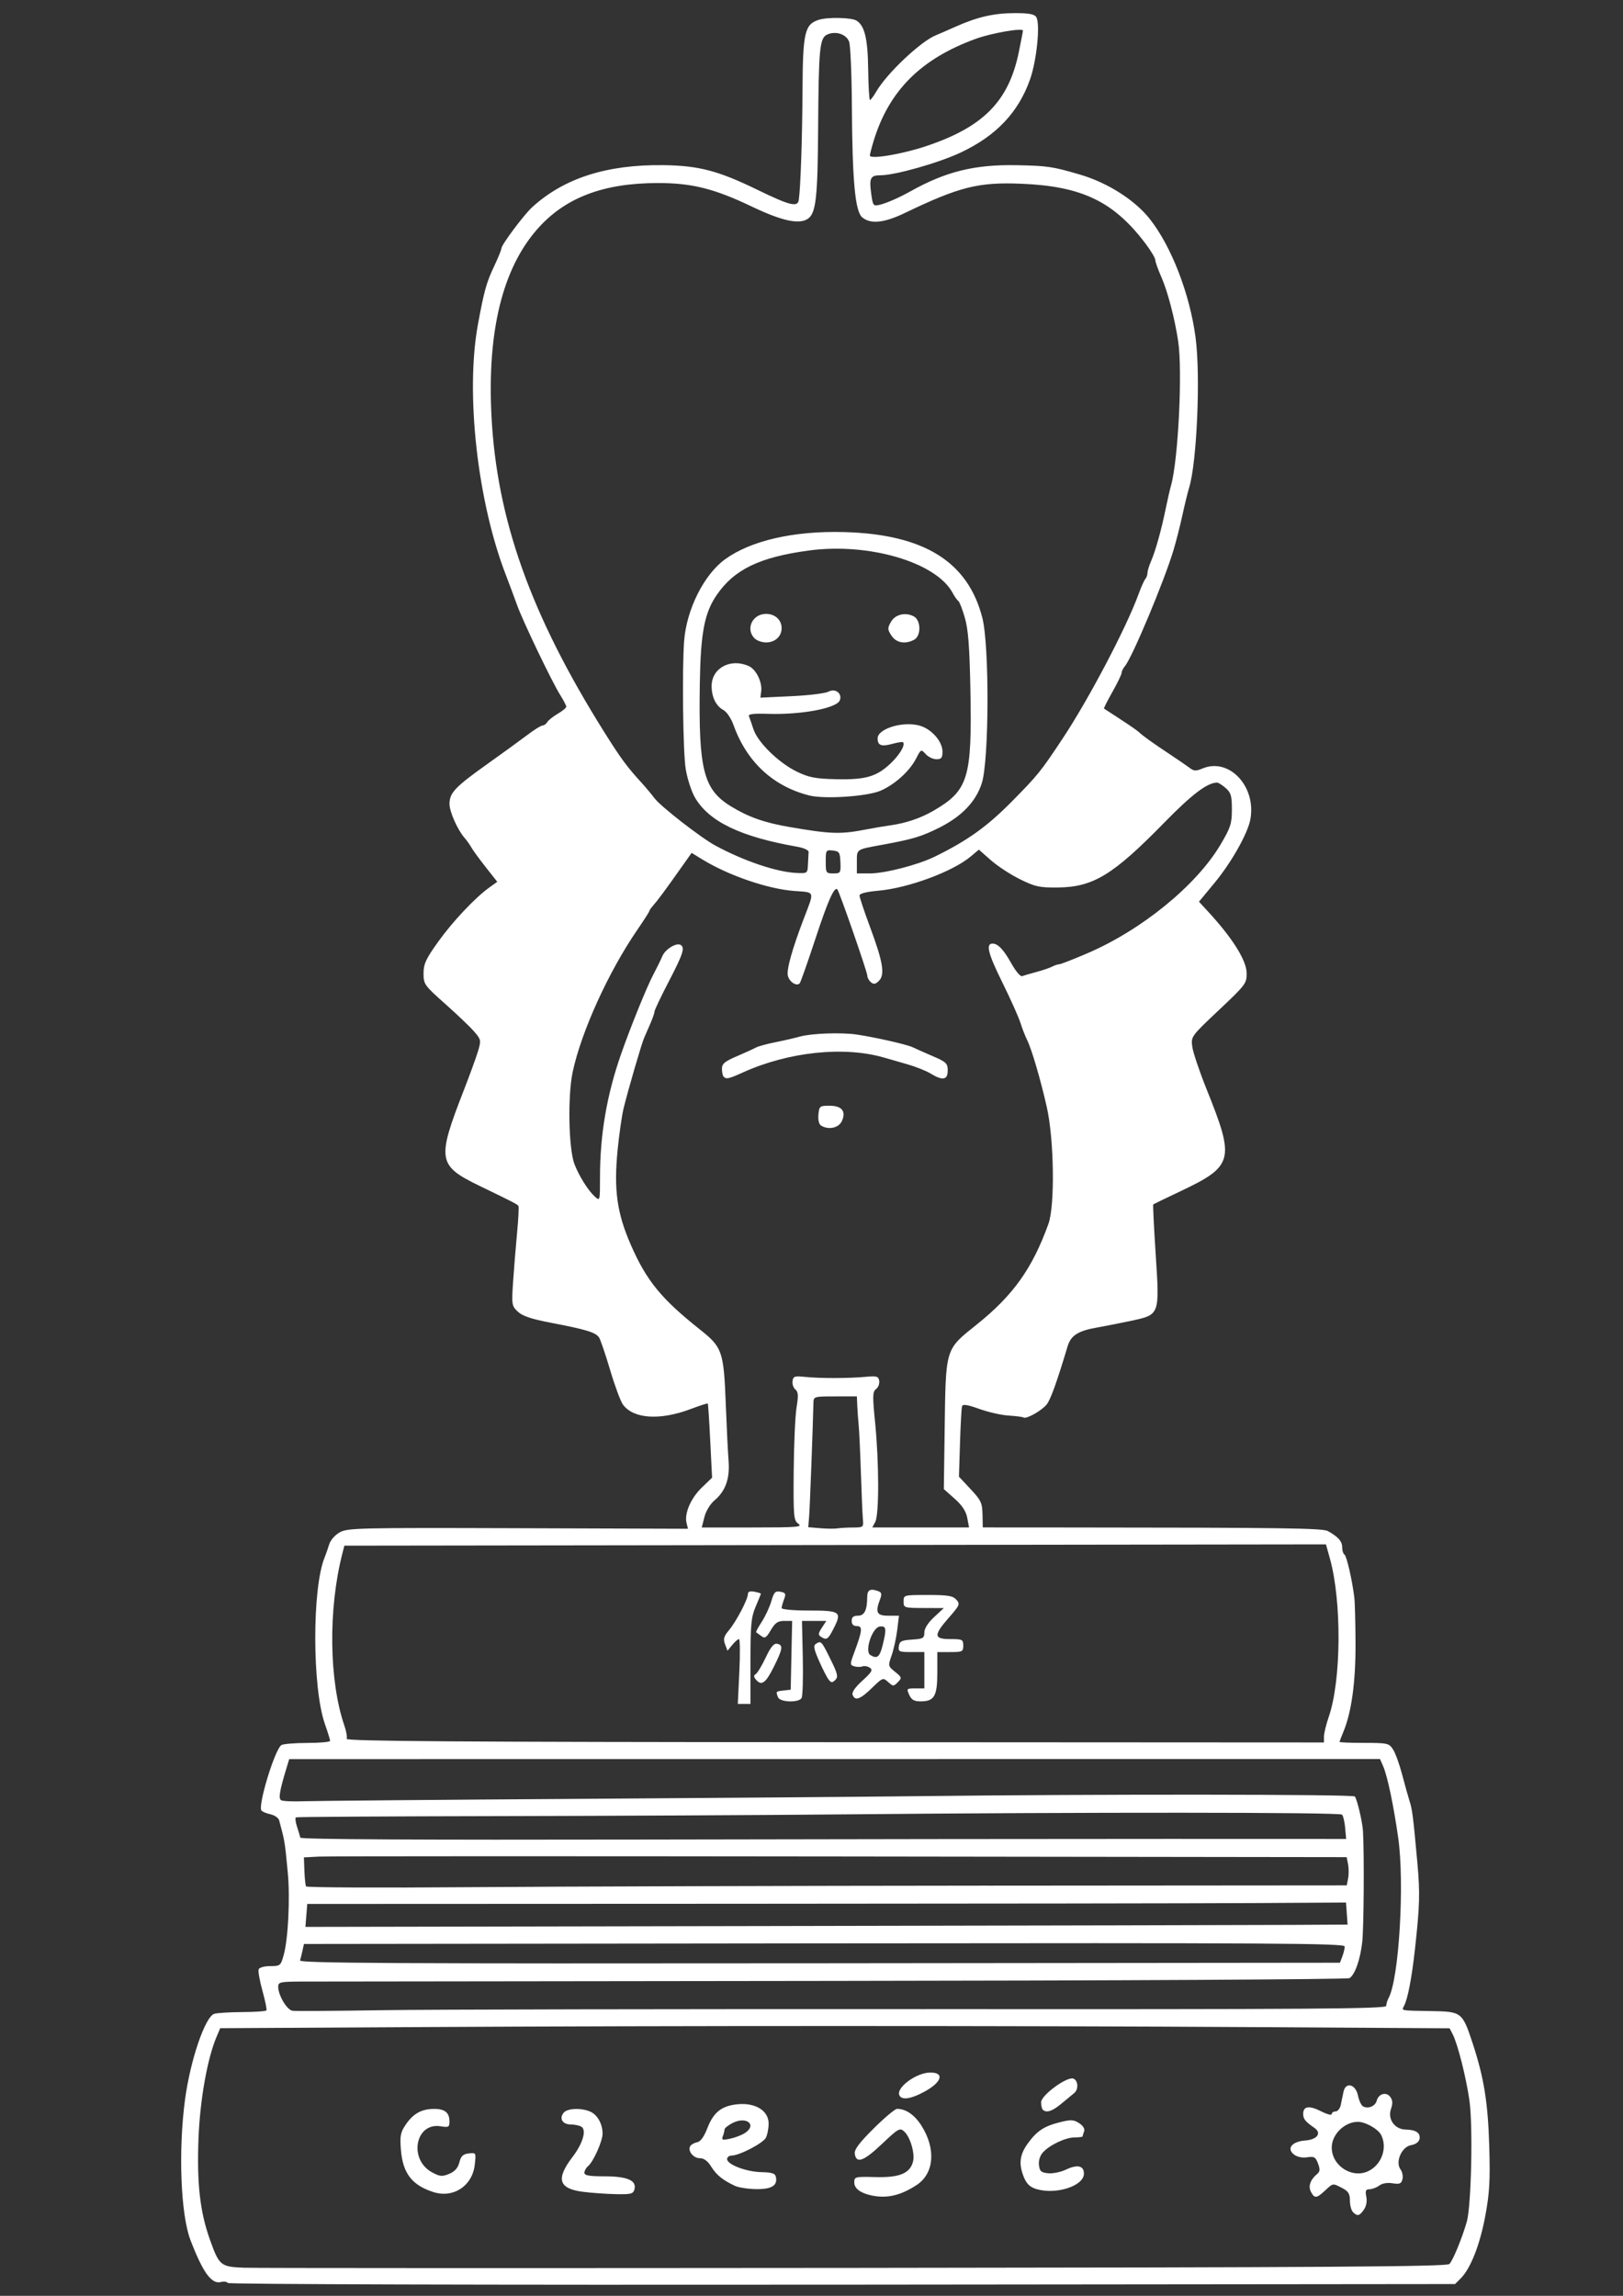 <svg xmlns:inkscape="http://www.inkscape.org/namespaces/inkscape" xmlns:sodipodi="http://sodipodi.sourceforge.net/DTD/sodipodi-0.dtd" xmlns="http://www.w3.org/2000/svg" xmlns:svg="http://www.w3.org/2000/svg" width="210mm" height="297mm" viewBox="0 0 210 297" id="svg5" xml:space="preserve" inkscape:version="1.2.2 (732a01da63, 2022-12-09)" sodipodi:docname="huahua_white.svg"><rect x="0" y="0" width="210" height="297" fill="#333333" stroke="none"/><defs id="defs2"></defs><g inkscape:label="Warstwa 1" inkscape:groupmode="layer" id="layer1"><path style="fill:#ffffff;stroke-width:0.336" d="m 29.466,295.336 c -0.102,-0.165 -0.492,-0.219 -0.867,-0.121 -1.224,0.32 -2.35,-1.228 -3.962,-5.446 -1.258,-3.292 -1.577,-11.552 -0.7,-18.131 0.68,-5.102 2.6,-10.742 3.785,-11.118 0.368,-0.117 2.009,-0.219 3.647,-0.226 1.638,-0.008 3.036,-0.108 3.106,-0.222 0.071,-0.114 -0.164,-1.261 -0.521,-2.547 -0.357,-1.286 -0.577,-2.528 -0.489,-2.759 0.091,-0.239 0.738,-0.42 1.501,-0.42 1.291,0 1.355,-0.053 1.74,-1.427 0.58,-2.074 0.844,-7.367 0.531,-10.66 -0.384,-4.053 -0.382,-4.037 -1.119,-6.776 -0.084,-0.31 -0.597,-0.662 -1.14,-0.781 -0.544,-0.119 -1.066,-0.343 -1.162,-0.498 -0.445,-0.72 1.763,-7.925 2.59,-8.45 0.237,-0.15 1.752,-0.275 3.368,-0.278 1.616,-0.002 2.938,-0.124 2.938,-0.269 0,-0.145 -0.303,-1.124 -0.672,-2.176 -1.65,-4.694 -1.669,-17.614 -0.031,-21.567 0.153,-0.369 0.412,-1.112 0.575,-1.651 0.172,-0.568 0.751,-1.233 1.379,-1.583 1.015,-0.566 2.45,-0.599 23.069,-0.532 l 21.986,0.072 -0.185,-0.738 c -0.307,-1.224 0.546,-3.215 1.964,-4.581 l 1.338,-1.29 -0.237,-4.754 c -0.13,-2.615 -0.273,-4.794 -0.317,-4.842 -0.044,-0.049 -1.051,0.277 -2.238,0.724 -3.967,1.493 -7.395,1.263 -8.743,-0.587 -0.306,-0.42 -1.047,-2.416 -1.646,-4.435 -0.599,-2.019 -1.244,-3.92 -1.433,-4.225 -0.413,-0.665 -1.628,-1.039 -6.218,-1.917 -2.547,-0.487 -3.694,-0.871 -4.297,-1.437 -0.789,-0.741 -0.814,-0.897 -0.622,-3.805 0.11,-1.668 0.342,-4.523 0.515,-6.345 0.174,-1.822 0.254,-3.408 0.18,-3.525 -0.14,-0.219 -0.547,-0.43 -4.981,-2.578 -5.483,-2.656 -5.603,-3.368 -2.081,-12.408 0.791,-2.031 1.625,-4.328 1.853,-5.103 0.396,-1.349 0.372,-1.458 -0.557,-2.518 -0.534,-0.61 -2.218,-2.215 -3.741,-3.567 -2.663,-2.364 -2.77,-2.515 -2.77,-3.91 0,-1.225 0.293,-1.861 1.885,-4.088 1.888,-2.642 4.8,-5.726 6.662,-7.057 l 0.993,-0.71 -1.497,-1.898 c -0.823,-1.044 -1.661,-2.193 -1.862,-2.553 -0.201,-0.36 -0.599,-0.92 -0.884,-1.245 -0.89,-1.012 -1.94,-3.374 -1.94,-4.363 0,-1.439 0.714,-2.199 4.801,-5.109 2.068,-1.473 4.464,-3.212 5.325,-3.865 0.86,-0.653 1.721,-1.187 1.914,-1.187 0.193,0 0.471,-0.201 0.619,-0.446 0.148,-0.245 0.76,-0.731 1.36,-1.08 0.6,-0.349 1.091,-0.755 1.091,-0.904 0,-0.149 -0.354,-0.834 -0.788,-1.522 -1.079,-1.715 -4.859,-9.602 -5.59,-11.661 -0.328,-0.923 -0.976,-2.661 -1.44,-3.861 -3.679,-9.504 -5.245,-23.548 -3.614,-32.4 0.814,-4.417 1.098,-5.428 2.153,-7.657 0.487,-1.029 0.885,-2.014 0.885,-2.19 0,-0.453 2.909,-4.348 3.976,-5.323 4.119,-3.765 9.675,-5.544 16.999,-5.445 4.557,0.062 7.062,0.716 12.075,3.151 4.295,2.087 5.277,2.331 5.428,1.348 0.231,-1.507 0.451,-7.923 0.484,-14.174 0.041,-7.513 0.28,-8.547 2.115,-9.131 1.14,-0.363 4.218,-0.297 4.867,0.104 1.057,0.653 1.463,2.338 1.514,6.291 0.029,2.191 0.133,3.984 0.231,3.984 0.099,0 0.465,-0.491 0.814,-1.091 1.379,-2.371 5.774,-6.517 7.736,-7.297 0.369,-0.147 1.503,-0.639 2.518,-1.095 2.806,-1.257 4.957,-1.752 7.65,-1.759 1.802,-0.005 2.536,0.126 2.79,0.497 0.554,0.81 0.077,5.628 -0.802,8.101 -1.514,4.261 -4.39,7.287 -8.966,9.437 -2.887,1.356 -8.492,2.943 -10.393,2.943 -1.282,0 -1.464,0.362 -1.188,2.364 0.219,1.591 0.266,1.653 1.121,1.449 0.86,-0.205 2.517,-0.93 3.914,-1.712 4.62,-2.589 8.337,-3.508 13.766,-3.405 4.004,0.076 4.688,0.177 8.226,1.218 3.561,1.048 7.073,3.278 9.005,5.718 2.807,3.544 5.19,9.704 5.939,15.353 0.659,4.966 0.172,16.197 -0.844,19.474 -0.172,0.554 -0.56,2.14 -0.862,3.525 -0.302,1.385 -0.823,3.425 -1.156,4.533 -1.202,3.993 -5.325,13.839 -6.268,14.968 -0.244,0.292 -0.443,0.693 -0.443,0.891 0,0.199 -0.533,1.303 -1.184,2.455 -0.651,1.152 -1.142,2.124 -1.091,2.16 0.051,0.036 0.999,0.654 2.107,1.372 1.108,0.718 2.178,1.461 2.379,1.649 0.549,0.517 1.767,1.391 4.001,2.871 1.108,0.734 2.293,1.548 2.634,1.808 0.511,0.391 0.795,0.4 1.626,0.05 3.449,-1.45 6.994,2.336 6.185,6.608 -0.345,1.823 -2.457,5.565 -4.61,8.167 l -2.034,2.459 1.178,1.277 c 3.152,3.417 4.965,6.301 4.99,7.935 0.021,1.354 -0.099,1.513 -3.595,4.812 -3.603,3.399 -3.616,3.417 -3.437,4.745 0.098,0.733 0.93,3.202 1.849,5.486 3.702,9.203 3.507,9.942 -3.494,13.256 -1.818,0.861 -3.351,1.602 -3.407,1.647 -0.055,0.045 0.087,2.953 0.316,6.462 0.513,7.855 0.533,7.799 -3.136,8.588 -1.348,0.29 -3.346,0.684 -4.439,0.876 -2.473,0.434 -3.399,1.024 -3.823,2.437 -1.399,4.658 -2.212,6.912 -2.712,7.525 -0.66,0.808 -2.619,1.91 -2.989,1.681 -0.135,-0.083 -0.999,-0.195 -1.921,-0.249 -0.922,-0.053 -2.627,-0.439 -3.79,-0.857 -1.539,-0.554 -2.15,-0.649 -2.245,-0.353 -0.072,0.224 -0.192,2.366 -0.266,4.761 l -0.135,4.353 1.507,1.611 c 1.349,1.442 1.51,1.786 1.541,3.283 l 0.034,1.672 11.08,0.007 c 27.808,0.017 32.888,0.086 33.564,0.46 1.328,0.733 1.858,1.329 1.858,2.088 0,0.422 0.131,0.848 0.29,0.947 0.288,0.178 1.008,3.305 1.282,5.568 0.078,0.646 0.149,3.366 0.156,6.044 0.014,4.935 -0.525,8.82 -1.571,11.324 -0.271,0.65 -0.493,1.238 -0.493,1.308 0,0.07 1.432,0.127 3.182,0.127 3.023,0 3.209,0.042 3.732,0.839 0.302,0.461 0.836,1.934 1.187,3.274 0.35,1.339 0.783,2.888 0.962,3.442 0.349,1.081 0.454,1.916 0.996,7.89 0.362,3.999 0.32,5.569 -0.306,11.248 -0.404,3.667 -0.925,6.386 -1.397,7.303 -0.349,0.678 -0.607,0.629 3.678,0.702 3.741,0.064 3.87,0.167 5.177,4.137 1.471,4.47 1.993,7.704 2.157,13.376 0.128,4.417 0.036,6.013 -0.514,8.978 -0.693,3.735 -1.9,6.806 -3.175,8.081 l -0.737,0.737 -79.305,0.079 c -46.228,0.046 -79.383,-0.046 -79.491,-0.22 z m 158.072,-2.452 c 0.457,-0.466 1.635,-3.327 2.25,-5.465 0.583,-2.028 0.811,-12.386 0.344,-15.675 -0.424,-2.988 -1.525,-7.342 -2.172,-8.59 l -0.395,-0.762 -25.169,-0.153 c -31.176,-0.189 -75.217,-0.19 -108.579,-0.002 l -25.324,0.142 -0.468,1.104 c -1.204,2.84 -2.155,8.197 -2.343,13.21 -0.218,5.8 0.196,9.447 1.481,13.044 1.201,3.363 1.383,3.512 4.425,3.628 1.409,0.054 36.98,0.063 79.046,0.022 61.497,-0.06 76.566,-0.159 76.904,-0.504 z m -12.471,-6.707 c -0.222,-0.222 -0.403,-0.898 -0.403,-1.502 0,-0.878 -0.2,-1.203 -0.991,-1.612 -1.256,-0.649 -1.162,-0.663 -2.231,0.327 -1.095,1.015 -1.349,1.038 -1.815,0.168 -0.385,-0.72 -0.093,-1.576 0.787,-2.307 0.386,-0.321 0.412,-0.605 0.124,-1.368 -0.315,-0.833 -0.502,-0.942 -1.393,-0.803 -0.624,0.098 -1.294,-0.039 -1.701,-0.347 -1.019,-0.77 -0.292,-1.695 1.432,-1.824 1.567,-0.117 2.177,-0.96 1.188,-1.641 -1.178,-0.811 -1.445,-1.145 -1.445,-1.807 0,-1.001 0.782,-1.112 2.318,-0.329 0.757,0.386 1.376,0.548 1.376,0.359 0,-0.188 0.224,-0.343 0.497,-0.343 0.273,0 0.576,-0.378 0.671,-0.839 0.096,-0.462 0.255,-1.227 0.354,-1.701 0.277,-1.329 1.572,-0.994 1.873,0.485 0.127,0.624 0.414,1.248 0.637,1.386 0.628,0.388 1.595,0.007 1.78,-0.703 0.242,-0.924 1.245,-1.21 1.763,-0.502 0.313,0.428 0.338,0.845 0.092,1.55 -0.462,1.325 0.48,2.647 1.901,2.669 1.321,0.021 1.941,0.442 1.792,1.218 -0.074,0.387 -0.494,0.694 -1.091,0.799 -1.226,0.215 -2.077,2.172 -1.367,3.142 0.235,0.322 0.346,0.896 0.247,1.277 -0.15,0.572 -0.371,0.661 -1.279,0.514 -0.673,-0.109 -1.336,0.003 -1.714,0.289 -0.339,0.257 -0.9,0.472 -1.246,0.478 -0.512,0.009 -0.594,0.19 -0.438,0.969 0.118,0.591 -0.002,1.235 -0.313,1.679 -0.577,0.824 -0.84,0.884 -1.407,0.317 z m 2.053,-5.344 c 1.698,-0.868 2.43,-3.06 1.563,-4.68 -0.407,-0.76 -2.022,-1.66 -2.979,-1.66 -1.733,0 -3.39,1.625 -3.39,3.325 0,2.397 2.701,4.092 4.807,3.015 z m -64.403,3.173 c -1.397,-0.304 -2.182,-0.904 -2.182,-1.666 0,-0.745 0.086,-0.767 2.77,-0.699 3.095,0.079 4.449,-0.486 4.833,-2.016 0.264,-1.051 -0.363,-3.179 -1.145,-3.887 -0.56,-0.507 -0.748,-0.401 -2.902,1.64 -2.348,2.224 -3.303,2.564 -3.492,1.242 -0.077,-0.54 0.571,-1.406 2.448,-3.27 1.404,-1.395 2.763,-2.536 3.021,-2.536 1.15,0 2.269,0.772 3.164,2.183 1.897,2.992 1.639,6.182 -0.621,7.665 -2.09,1.372 -3.885,1.781 -5.892,1.344 z m -56.628,-0.424 c -2.799,-0.893 -3.981,-2.44 -4.219,-5.518 -0.137,-1.772 -0.047,-2.224 0.639,-3.23 0.96,-1.407 2.048,-2.008 3.649,-2.014 1.395,-0.007 1.998,0.482 1.998,1.617 0,0.74 -0.106,0.799 -1.139,0.631 -3.287,-0.533 -4.183,4.306 -1.104,5.964 1.009,0.543 1.297,0.568 2.206,0.192 0.726,-0.301 1.128,-0.754 1.316,-1.483 0.211,-0.822 0.477,-1.074 1.221,-1.161 0.946,-0.11 0.95,-0.102 0.773,1.468 -0.308,2.73 -2.765,4.356 -5.34,3.535 z m 19.382,-0.03 c -3.2,-0.408 -3.581,-1.648 -1.387,-4.522 1.327,-1.739 1.836,-3.467 1.148,-3.903 -0.251,-0.159 -0.876,-0.291 -1.389,-0.294 -1.064,-0.007 -1.526,-0.777 -0.909,-1.52 0.488,-0.589 2.309,-0.655 3.469,-0.127 0.916,0.417 1.564,1.592 1.564,2.836 0,0.968 -1.189,3.632 -1.876,4.201 -0.261,0.217 -0.475,0.602 -0.475,0.856 0,0.353 0.617,0.463 2.611,0.463 2.938,0 4.165,0.532 3.866,1.676 -0.156,0.595 -0.436,0.669 -2.403,0.63 -1.225,-0.024 -3.123,-0.158 -4.218,-0.298 z m 58.626,-0.363 c -0.801,-0.24 -1.25,-0.657 -1.595,-1.482 -0.718,-1.719 -0.586,-2.938 0.478,-4.407 1.188,-1.64 2.111,-2.248 4.2,-2.766 1.399,-0.347 1.75,-0.328 2.461,0.138 0.51,0.334 0.754,0.738 0.634,1.049 -0.107,0.278 -0.194,0.569 -0.194,0.647 0,0.077 -0.459,0.14 -1.021,0.14 -1.184,0 -3.241,0.972 -4.125,1.949 -0.372,0.411 -0.57,1.052 -0.504,1.631 0.092,0.8 0.283,0.97 1.19,1.057 0.595,0.057 1.605,-0.144 2.246,-0.448 1.53,-0.726 2.381,-0.548 2.381,0.497 0,1.595 -3.594,2.761 -6.151,1.995 z m -39.008,-0.417 c -1.59,-0.75 -2.39,-1.399 -3.068,-2.487 -0.458,-0.736 -0.941,-1.091 -1.48,-1.091 -0.851,0 -1.601,-0.968 -1.22,-1.574 0.126,-0.199 0.526,-0.419 0.889,-0.488 0.434,-0.082 0.885,-0.705 1.312,-1.812 0.803,-2.079 1.848,-2.904 3.932,-3.104 2.298,-0.221 3.999,0.841 3.999,2.495 0,0.643 -0.163,1.475 -0.362,1.847 -0.382,0.713 -3.42,2.292 -4.422,2.297 -0.323,0.003 -0.588,0.207 -0.588,0.456 0,0.704 2.468,1.646 4.429,1.69 1.42,0.032 1.796,0.16 1.889,0.643 0.215,1.109 -0.57,1.58 -2.582,1.551 -1.039,-0.015 -2.267,-0.205 -2.729,-0.423 z m 1.259,-6.809 c 1.678,-1.062 0.244,-2.253 -1.578,-1.311 -0.563,0.291 -1.024,0.664 -1.024,0.829 0,0.165 -0.098,0.556 -0.218,0.869 -0.189,0.491 -0.063,0.536 0.923,0.33 0.628,-0.131 1.482,-0.454 1.897,-0.717 z m 38.584,-3.037 c -0.123,-0.123 -0.224,-0.558 -0.224,-0.966 0,-0.907 3.366,-3.372 4.178,-3.06 0.626,0.24 0.69,1.403 0.103,1.875 -0.231,0.186 -0.968,0.796 -1.639,1.356 -1.189,0.994 -1.964,1.249 -2.418,0.795 z m -18.532,-1.805 c -0.592,-0.958 2.123,-3.007 3.985,-3.007 1.861,0 1.471,1.257 -0.767,2.475 -1.705,0.928 -2.855,1.118 -3.218,0.532 z m 3.451,-11.209 c 49.931,0.033 59.513,-0.034 59.513,-0.416 0,-0.251 0.142,-0.718 0.315,-1.039 1.343,-2.488 2.077,-14.827 1.233,-20.728 -0.61,-4.27 -1.4,-8.009 -1.961,-9.282 l -0.391,-0.888 -70.57,0.006 -70.57,0.006 -0.369,1.219 c -0.879,2.9 -1.04,3.875 -0.677,4.099 0.199,0.123 1.517,0.181 2.93,0.13 1.413,-0.051 17.375,-0.19 35.473,-0.307 18.097,-0.118 38.041,-0.276 44.32,-0.352 22.542,-0.272 55.959,-0.247 56.203,0.042 0.295,0.348 0.988,3.293 1.057,4.49 0.172,2.99 0.107,12.61 -0.097,14.355 -0.269,2.304 -0.941,4.204 -1.646,4.657 -0.252,0.162 -29.987,0.321 -66.766,0.358 -36.472,0.037 -67.558,0.075 -69.082,0.085 -2.521,0.017 -2.77,0.078 -2.77,0.676 0,1.094 1.13,2.992 1.847,3.101 0.369,0.056 5.582,0.023 11.584,-0.073 6.002,-0.097 37.693,-0.158 70.425,-0.136 z m 53.833,-6.813 c 0.169,-0.445 0.308,-1.026 0.308,-1.291 0,-0.418 -9.008,-0.471 -67.333,-0.403 l -67.333,0.079 -0.183,0.845 c -0.1,0.464 -0.244,1.042 -0.319,1.283 -0.112,0.359 11.951,0.425 67.207,0.368 l 67.344,-0.071 z m -6.472,-4.085 7.154,-0.038 -0.103,-1.427 -0.103,-1.427 -11.751,0.069 c -6.463,0.038 -36.704,0.079 -67.202,0.092 l -55.451,0.023 -0.118,1.484 -0.118,1.484 60.269,-0.111 c 33.148,-0.061 63.489,-0.128 67.423,-0.149 z m -39.338,-5.075 46.383,-0.035 0.176,-0.905 c 0.097,-0.498 0.094,-1.32 -0.007,-1.827 l -0.182,-0.922 -65.515,-0.086 c -36.033,-0.047 -66.391,-0.04 -67.461,0.015 l -1.946,0.101 0.066,1.745 c 0.036,0.96 0.132,1.865 0.212,2.011 0.08,0.146 9.538,0.192 21.018,0.101 11.48,-0.09 41.745,-0.181 67.255,-0.2 z m 23.296,-6.049 23.008,0.007 -0.127,-1.427 c -0.07,-0.785 -0.251,-1.558 -0.401,-1.719 -0.292,-0.311 -33.306,-0.329 -64.29,-0.034 -10.341,0.098 -30.512,0.2 -44.823,0.226 -14.312,0.026 -26.121,0.098 -26.243,0.159 -0.122,0.061 -0.061,0.602 0.135,1.201 0.196,0.599 0.39,1.241 0.431,1.426 0.049,0.222 15.145,0.305 44.689,0.245 24.538,-0.05 54.968,-0.087 67.623,-0.084 z m 20.137,-13.232 c 0,-0.417 0.284,-1.583 0.631,-2.592 1.613,-4.688 1.684,-14.894 0.142,-20.431 l -0.514,-1.847 -63.504,0.084 -63.504,0.084 -0.278,1.091 c -1.824,7.154 -1.706,16.424 0.283,22.199 0.246,0.714 0.378,1.479 0.293,1.7 -0.119,0.31 14.208,0.409 63.148,0.435 l 63.302,0.034 z M 95.665,216.238 c 0.109,-2.308 0.086,-4.197 -0.051,-4.197 -0.137,0 -0.527,0.34 -0.866,0.755 l -0.617,0.755 -0.316,-0.839 c -0.257,-0.681 -0.163,-1.022 0.498,-1.811 0.951,-1.134 2.456,-4.001 2.456,-4.679 0,-0.318 0.269,-0.417 0.839,-0.308 0.462,0.088 0.839,0.206 0.839,0.261 0,0.055 -0.302,0.806 -0.672,1.667 -0.581,1.355 -0.672,2.313 -0.672,7.079 v 5.512 h -0.819 -0.819 z m 5.001,3.33 c -0.292,-0.761 -0.295,-0.757 0.72,-0.874 l 0.923,-0.106 0.094,-4.449 0.094,-4.449 h -1.028 c -0.821,0 -1.169,0.239 -1.727,1.184 -0.597,1.012 -0.778,1.124 -1.248,0.767 -0.302,-0.23 -0.598,-0.447 -0.658,-0.482 -0.06,-0.035 0.268,-0.645 0.729,-1.354 0.461,-0.709 1.018,-1.908 1.237,-2.663 0.343,-1.178 0.511,-1.352 1.18,-1.224 0.677,0.129 0.739,0.259 0.467,0.975 -0.173,0.454 -0.314,0.967 -0.314,1.14 0,0.175 1.567,0.314 3.536,0.314 4.065,0 4.294,0.166 3.196,2.318 -0.734,1.44 -0.902,1.549 -1.647,1.077 -0.375,-0.238 -0.353,-0.444 0.123,-1.17 l 0.578,-0.882 h -1.576 -1.576 l 0.105,4.785 c 0.058,2.631 -0.014,4.973 -0.161,5.204 -0.397,0.626 -2.795,0.538 -3.044,-0.111 z m 16.981,-0.308 c -0.368,-0.808 -0.338,-0.839 0.785,-0.839 h 1.168 v -2.35 -2.35 h -1.702 c -1.573,0 -1.694,-0.057 -1.595,-0.755 0.092,-0.645 0.341,-0.77 1.702,-0.858 1.437,-0.092 1.595,-0.183 1.595,-0.919 0,-0.512 0.47,-1.254 1.259,-1.987 l 1.259,-1.171 -2.602,-0.009 c -2.549,-0.009 -2.602,-0.026 -2.602,-0.848 0,-0.835 0.015,-0.839 3.138,-0.839 2.594,0 3.232,0.105 3.684,0.604 0.511,0.565 0.45,0.714 -0.955,2.321 -2.007,2.294 -1.976,2.783 0.177,2.783 1.567,0 1.679,0.056 1.679,0.839 0,0.783 -0.112,0.839 -1.679,0.839 h -1.679 v 2.662 c 0,3.043 -0.39,3.717 -2.152,3.717 -0.845,0 -1.185,-0.193 -1.48,-0.839 z m -7.328,-0.006 c -0.125,-0.326 0.331,-0.986 1.27,-1.837 1.216,-1.102 1.379,-1.387 0.961,-1.67 -0.277,-0.188 -0.714,-0.265 -0.971,-0.17 -0.257,0.095 -0.731,0.088 -1.055,-0.015 -0.56,-0.178 -0.56,-0.262 0.001,-1.77 1.06,-2.848 1.119,-3.43 0.352,-3.43 -0.454,0 -0.678,-0.222 -0.678,-0.672 0,-0.484 0.224,-0.672 0.8,-0.672 0.85,0 1.201,-0.707 1.21,-2.434 0.006,-0.926 0.417,-1.13 1.469,-0.727 0.395,0.152 0.44,0.386 0.195,1.029 -0.65,1.71 -0.439,2.132 1.065,2.132 h 1.382 l -0.236,1.887 c -0.13,1.038 -0.453,2.503 -0.718,3.255 -0.474,1.343 -0.466,1.381 0.449,2.119 0.882,0.712 0.901,0.783 0.354,1.34 -0.55,0.56 -0.609,0.559 -1.252,-0.023 -0.659,-0.597 -0.708,-0.579 -2.105,0.778 -1.519,1.474 -2.176,1.706 -2.493,0.88 z m 3.87,-6.355 c 0.555,-2.206 0.496,-2.601 -0.37,-2.477 -0.964,0.139 -1.976,3.191 -1.217,3.672 0.866,0.549 1.214,0.287 1.587,-1.195 z m -16.387,4.376 c -0.295,-0.355 -0.297,-0.533 -0.008,-0.712 0.212,-0.131 0.788,-1.09 1.281,-2.132 0.651,-1.376 1.055,-1.863 1.478,-1.782 0.81,0.156 0.736,0.655 -0.452,3.031 -1.043,2.088 -1.581,2.46 -2.299,1.594 z m 9.439,0.045 c -0.211,-0.254 -0.773,-1.343 -1.249,-2.42 -0.685,-1.549 -0.774,-2.016 -0.427,-2.236 0.682,-0.432 0.708,-0.405 1.88,1.961 0.939,1.895 1.036,2.301 0.643,2.694 -0.393,0.393 -0.521,0.393 -0.846,6.6e-4 z m 3.144,-19.712 c 1.329,-0.006 1.357,-0.029 1.263,-1.096 -0.053,-0.6 -0.168,-3.282 -0.255,-5.96 -0.087,-2.678 -0.218,-5.473 -0.291,-6.211 -0.073,-0.739 -0.155,-1.872 -0.181,-2.518 l -0.049,-1.175 h -2.801 c -2.759,0 -2.802,0.013 -2.821,0.839 -0.08,3.428 -0.462,13.53 -0.555,14.673 l -0.115,1.41 1.552,0.13 c 0.853,0.072 1.854,0.081 2.223,0.021 0.369,-0.06 1.283,-0.111 2.031,-0.114 z m -7.087,-0.484 c -0.608,-0.447 -0.648,-0.9 -0.602,-6.799 0.028,-3.476 0.194,-7.189 0.369,-8.251 0.254,-1.539 0.224,-2.011 -0.15,-2.321 -0.258,-0.214 -0.424,-0.705 -0.369,-1.09 0.089,-0.621 0.273,-0.682 1.611,-0.54 1.878,0.2 5.679,0.197 7.852,-0.008 1.442,-0.135 1.654,-0.073 1.752,0.518 0.061,0.369 -0.121,0.848 -0.406,1.063 -0.455,0.344 -0.47,0.871 -0.122,4.365 0.513,5.154 0.522,11.877 0.018,12.819 l -0.387,0.723 h 6.261 6.261 l -0.232,-1.237 c -0.161,-0.86 -0.659,-1.618 -1.632,-2.484 l -1.4,-1.246 0.102,-7.337 c 0.154,-11.087 0.015,-10.622 4.199,-13.984 4.699,-3.775 7.156,-7.232 9.235,-12.991 0.854,-2.366 0.733,-10.938 -0.215,-15.113 -0.839,-3.698 -1.967,-7.526 -2.572,-8.73 -0.232,-0.462 -0.612,-1.444 -0.845,-2.182 -0.233,-0.739 -1.304,-3.123 -2.379,-5.298 -1.823,-3.686 -2.131,-4.958 -1.193,-4.932 0.691,0.019 1.42,0.8 2.421,2.594 0.542,0.971 1.158,1.699 1.37,1.619 0.212,-0.081 1.043,-0.322 1.847,-0.538 0.804,-0.215 1.724,-0.528 2.045,-0.695 0.321,-0.167 0.731,-0.304 0.913,-0.304 0.181,0 1.808,-0.634 3.614,-1.408 7.063,-3.028 14.133,-8.792 17.258,-14.07 1.31,-2.213 1.471,-2.712 1.471,-4.555 0,-1.768 -0.118,-2.172 -0.807,-2.77 -0.444,-0.385 -0.94,-0.7 -1.102,-0.7 -1.257,0 -3.258,1.513 -6.821,5.159 -6.638,6.792 -9.205,8.359 -13.772,8.41 -2.389,0.026 -2.941,-0.092 -4.899,-1.056 -1.214,-0.597 -2.911,-1.706 -3.772,-2.463 l -1.565,-1.377 -1.051,0.885 c -2.322,1.954 -8.079,4.086 -11.958,4.429 -1.564,0.138 -2.434,0.361 -2.434,0.622 0,0.224 0.611,2.053 1.359,4.064 1.682,4.526 1.956,6.17 1.161,6.965 -0.447,0.447 -0.682,0.489 -1.045,0.188 -0.257,-0.214 -0.468,-0.603 -0.468,-0.864 0,-0.462 -3.627,-10.901 -3.874,-11.149 -0.393,-0.395 -1.198,1.414 -2.821,6.335 -1.004,3.047 -1.923,5.658 -2.042,5.803 -0.376,0.457 -1.334,-0.138 -1.539,-0.956 -0.195,-0.776 0.541,-3.423 2.047,-7.365 1.417,-3.709 1.523,-3.402 -1.249,-3.614 -3.416,-0.261 -8.495,-2.007 -11.876,-4.081 l -1.376,-0.845 -1.31,1.854 c -2.099,2.97 -3.078,4.295 -3.639,4.923 -0.289,0.323 -0.525,0.662 -0.525,0.752 0,0.091 -0.701,1.186 -1.557,2.434 -3.729,5.434 -7.243,13.159 -8.357,18.371 -0.663,3.103 -0.532,9.959 0.228,11.934 0.59,1.534 1.767,3.412 2.624,4.187 0.681,0.617 0.682,0.613 0.682,-2.549 0,-5.48 0.886,-10.631 2.737,-15.908 1.245,-3.549 3.328,-8.684 4.156,-10.241 0.442,-0.831 0.968,-1.906 1.169,-2.388 0.378,-0.906 1.826,-1.796 2.372,-1.458 0.578,0.357 0.315,1.168 -1.536,4.73 -1.016,1.954 -1.847,3.703 -1.847,3.886 0,0.183 -0.242,0.885 -0.538,1.559 -0.296,0.674 -0.666,1.528 -0.823,1.897 -0.346,0.815 -2.07,6.741 -2.638,9.065 -0.225,0.923 -0.574,3.352 -0.775,5.397 -0.507,5.164 -0.083,8.176 1.733,12.317 2.018,4.602 3.931,6.939 8.916,10.897 2.916,2.315 3.083,2.804 3.353,9.804 0.111,2.878 0.271,6.107 0.355,7.174 0.182,2.304 -0.39,3.923 -1.807,5.116 -0.567,0.477 -1.121,1.389 -1.32,2.171 l -0.342,1.349 h 6.576 c 5.777,0 6.497,-0.058 5.924,-0.479 z m 2.933,-51.519 c -0.267,-0.17 -0.401,-0.736 -0.336,-1.422 0.103,-1.082 0.175,-1.14 1.415,-1.14 1.619,0 2.201,0.714 1.62,1.988 -0.408,0.895 -1.745,1.179 -2.7,0.573 z m -12.594,-6.311 c -0.123,-0.123 -0.224,-0.585 -0.224,-1.026 0,-0.657 0.35,-0.951 1.931,-1.627 1.062,-0.454 2.165,-0.957 2.451,-1.118 0.286,-0.161 1.419,-0.472 2.518,-0.691 1.099,-0.22 2.527,-0.548 3.173,-0.73 1.497,-0.421 5.354,-0.561 7.354,-0.268 2.372,0.348 6.502,1.285 7.251,1.645 0.369,0.177 1.54,0.697 2.602,1.155 1.747,0.753 1.931,0.93 1.931,1.858 0,1.229 -0.654,1.341 -2.225,0.383 -0.577,-0.352 -1.937,-0.892 -3.022,-1.2 -1.085,-0.308 -2.426,-0.693 -2.98,-0.855 -5.154,-1.506 -12.326,-0.759 -18.225,1.898 -1.902,0.857 -2.189,0.922 -2.536,0.575 z M 104.541,111.819 c 0.028,-0.648 0.066,-1.366 0.084,-1.596 0.019,-0.242 -0.603,-0.53 -1.477,-0.684 -7.331,-1.288 -11.403,-3.246 -13.222,-6.356 -0.463,-0.792 -1.007,-2.473 -1.208,-3.736 -0.344,-2.161 -0.473,-12.822 -0.2,-16.505 0.304,-4.092 2.566,-8.609 5.305,-10.593 3.34,-2.419 8.889,-3.689 15.369,-3.517 10.349,0.275 16.055,3.812 17.917,11.108 0.921,3.607 0.872,18.422 -0.071,21.368 -0.764,2.39 -2.576,4.291 -5.486,5.754 -2.315,1.165 -3.452,1.505 -7.492,2.243 -3.307,0.604 -3.19,0.524 -3.19,2.182 v 1.505 h 1.675 c 1.953,0 6.229,-1.104 8.398,-2.168 4.291,-2.105 6.791,-3.9 10.073,-7.233 3.307,-3.359 3.652,-3.787 6.496,-8.076 3.369,-5.08 8.224,-14.312 9.792,-18.618 0.336,-0.923 0.737,-1.822 0.891,-1.998 0.154,-0.175 0.28,-0.53 0.28,-0.789 0,-0.258 0.209,-0.946 0.465,-1.528 0.565,-1.286 1.337,-4.053 1.889,-6.766 0.225,-1.108 0.537,-2.468 0.694,-3.022 0.931,-3.303 1.5,-14.781 0.924,-18.634 -0.438,-2.925 -1.365,-6.477 -2.16,-8.275 -0.442,-0.999 -0.804,-2.014 -0.804,-2.256 0,-0.241 -0.56,-1.181 -1.244,-2.089 -4.12,-5.465 -8.218,-7.446 -16.08,-7.771 -5.55,-0.23 -8.027,0.391 -15.058,3.773 -2.7,1.299 -4.436,1.483 -5.526,0.586 -0.934,-0.77 -1.293,-4.647 -1.353,-14.611 -0.024,-4.019 -0.185,-7.679 -0.357,-8.133 -0.369,-0.971 -1.738,-1.414 -2.831,-0.916 -0.984,0.449 -1.11,1.757 -1.177,12.292 -0.055,8.645 -0.279,10.718 -1.242,11.479 -1.084,0.857 -3.347,0.389 -7.343,-1.52 -4.848,-2.316 -7.739,-3.041 -12.119,-3.041 -7.131,0 -12.101,1.909 -15.688,6.026 -4.451,5.109 -6.422,13.166 -5.877,24.028 0.675,13.467 5.092,25.843 14.656,41.068 2.092,3.33 2.897,4.421 4.782,6.476 0.474,0.517 1.23,1.422 1.679,2.009 0.825,1.08 6.011,5.107 7.867,6.109 3.7,1.997 7.925,3.421 10.492,3.536 1.411,0.063 1.428,0.051 1.477,-1.114 z m 4.201,-0.255 c -0.049,-1.291 -0.142,-1.437 -0.977,-1.533 -0.888,-0.102 -0.923,-0.048 -0.923,1.427 0,1.469 0.041,1.533 0.978,1.533 0.935,0 0.975,-0.062 0.923,-1.427 z m 3.471,-4.288 c 0.831,-0.164 2.191,-0.394 3.022,-0.511 2.006,-0.283 3.898,-0.926 5.551,-1.886 4.508,-2.618 4.993,-4.204 4.775,-15.611 -0.107,-5.584 -0.278,-7.814 -0.715,-9.339 -0.316,-1.102 -0.697,-2.084 -0.847,-2.182 -0.15,-0.098 -0.483,-0.571 -0.741,-1.051 -2.126,-3.959 -10.839,-6.526 -18.599,-5.479 -6.372,0.859 -9.666,2.452 -11.932,5.769 -1.588,2.325 -2.072,4.877 -2.178,11.494 -0.178,11.121 0.467,13.652 4.037,15.84 2.247,1.377 4.312,2.105 7.555,2.664 5.405,0.932 6.64,0.967 10.073,0.291 z m -7.51,-4.372 c -4.674,-1.18 -8.086,-4.351 -9.788,-9.095 -0.319,-0.889 -0.888,-1.731 -1.33,-1.967 -0.947,-0.507 -1.521,-1.698 -1.507,-3.125 0.023,-2.314 2.478,-3.61 4.819,-2.543 0.946,0.431 1.751,2.083 1.594,3.275 l -0.105,0.803 4.034,-0.189 c 2.219,-0.104 4.365,-0.366 4.77,-0.582 0.894,-0.478 1.818,0.224 1.474,1.12 -0.392,1.022 -5.002,1.887 -9.309,1.746 -1.832,-0.06 -2.568,0.027 -2.456,0.291 0.088,0.207 0.352,0.967 0.587,1.69 0.557,1.712 3.298,4.385 5.66,5.517 1.543,0.74 2.373,0.898 5.047,0.958 3.803,0.086 5.233,-0.327 7.036,-2.036 1.194,-1.132 1.946,-2.413 1.611,-2.747 -0.073,-0.073 -0.694,0.021 -1.378,0.21 -1.42,0.392 -1.907,0.211 -1.907,-0.709 0,-1.245 3.237,-2.242 5.393,-1.662 1.562,0.421 3.001,2.04 3.001,3.378 0,0.806 -0.141,0.982 -0.787,0.982 -0.433,0 -1.058,-0.299 -1.389,-0.665 -0.593,-0.656 -0.611,-0.647 -1.246,0.588 -0.831,1.616 -2.74,3.344 -4.581,4.145 -1.721,0.749 -7.261,1.12 -9.244,0.619 z M 97.632,82.582 c -1.203,-1.203 -0.281,-3.166 1.487,-3.166 1.165,0 2.015,0.779 2.015,1.847 0,1.068 -0.849,1.847 -2.015,1.847 -0.528,0 -1.197,-0.237 -1.487,-0.528 z m 17.715,-0.35 c -0.515,-0.786 -0.524,-0.97 -0.081,-1.763 0.552,-0.988 1.879,-1.312 2.975,-0.726 0.935,0.5 0.961,2.525 0.039,3.019 -1.155,0.618 -2.317,0.408 -2.932,-0.531 z m 4.406,-63.3 c 7.447,-2.471 10.753,-5.804 12.063,-12.158 0.299,-1.451 0.544,-2.717 0.544,-2.813 0,-0.385 -4.053,0.316 -6.083,1.052 -7.124,2.584 -11.267,6.728 -13.246,13.249 -0.26,0.857 -0.475,1.692 -0.477,1.854 -0.007,0.524 4.075,-0.147 7.2,-1.184 z" id="path302"></path></g></svg>